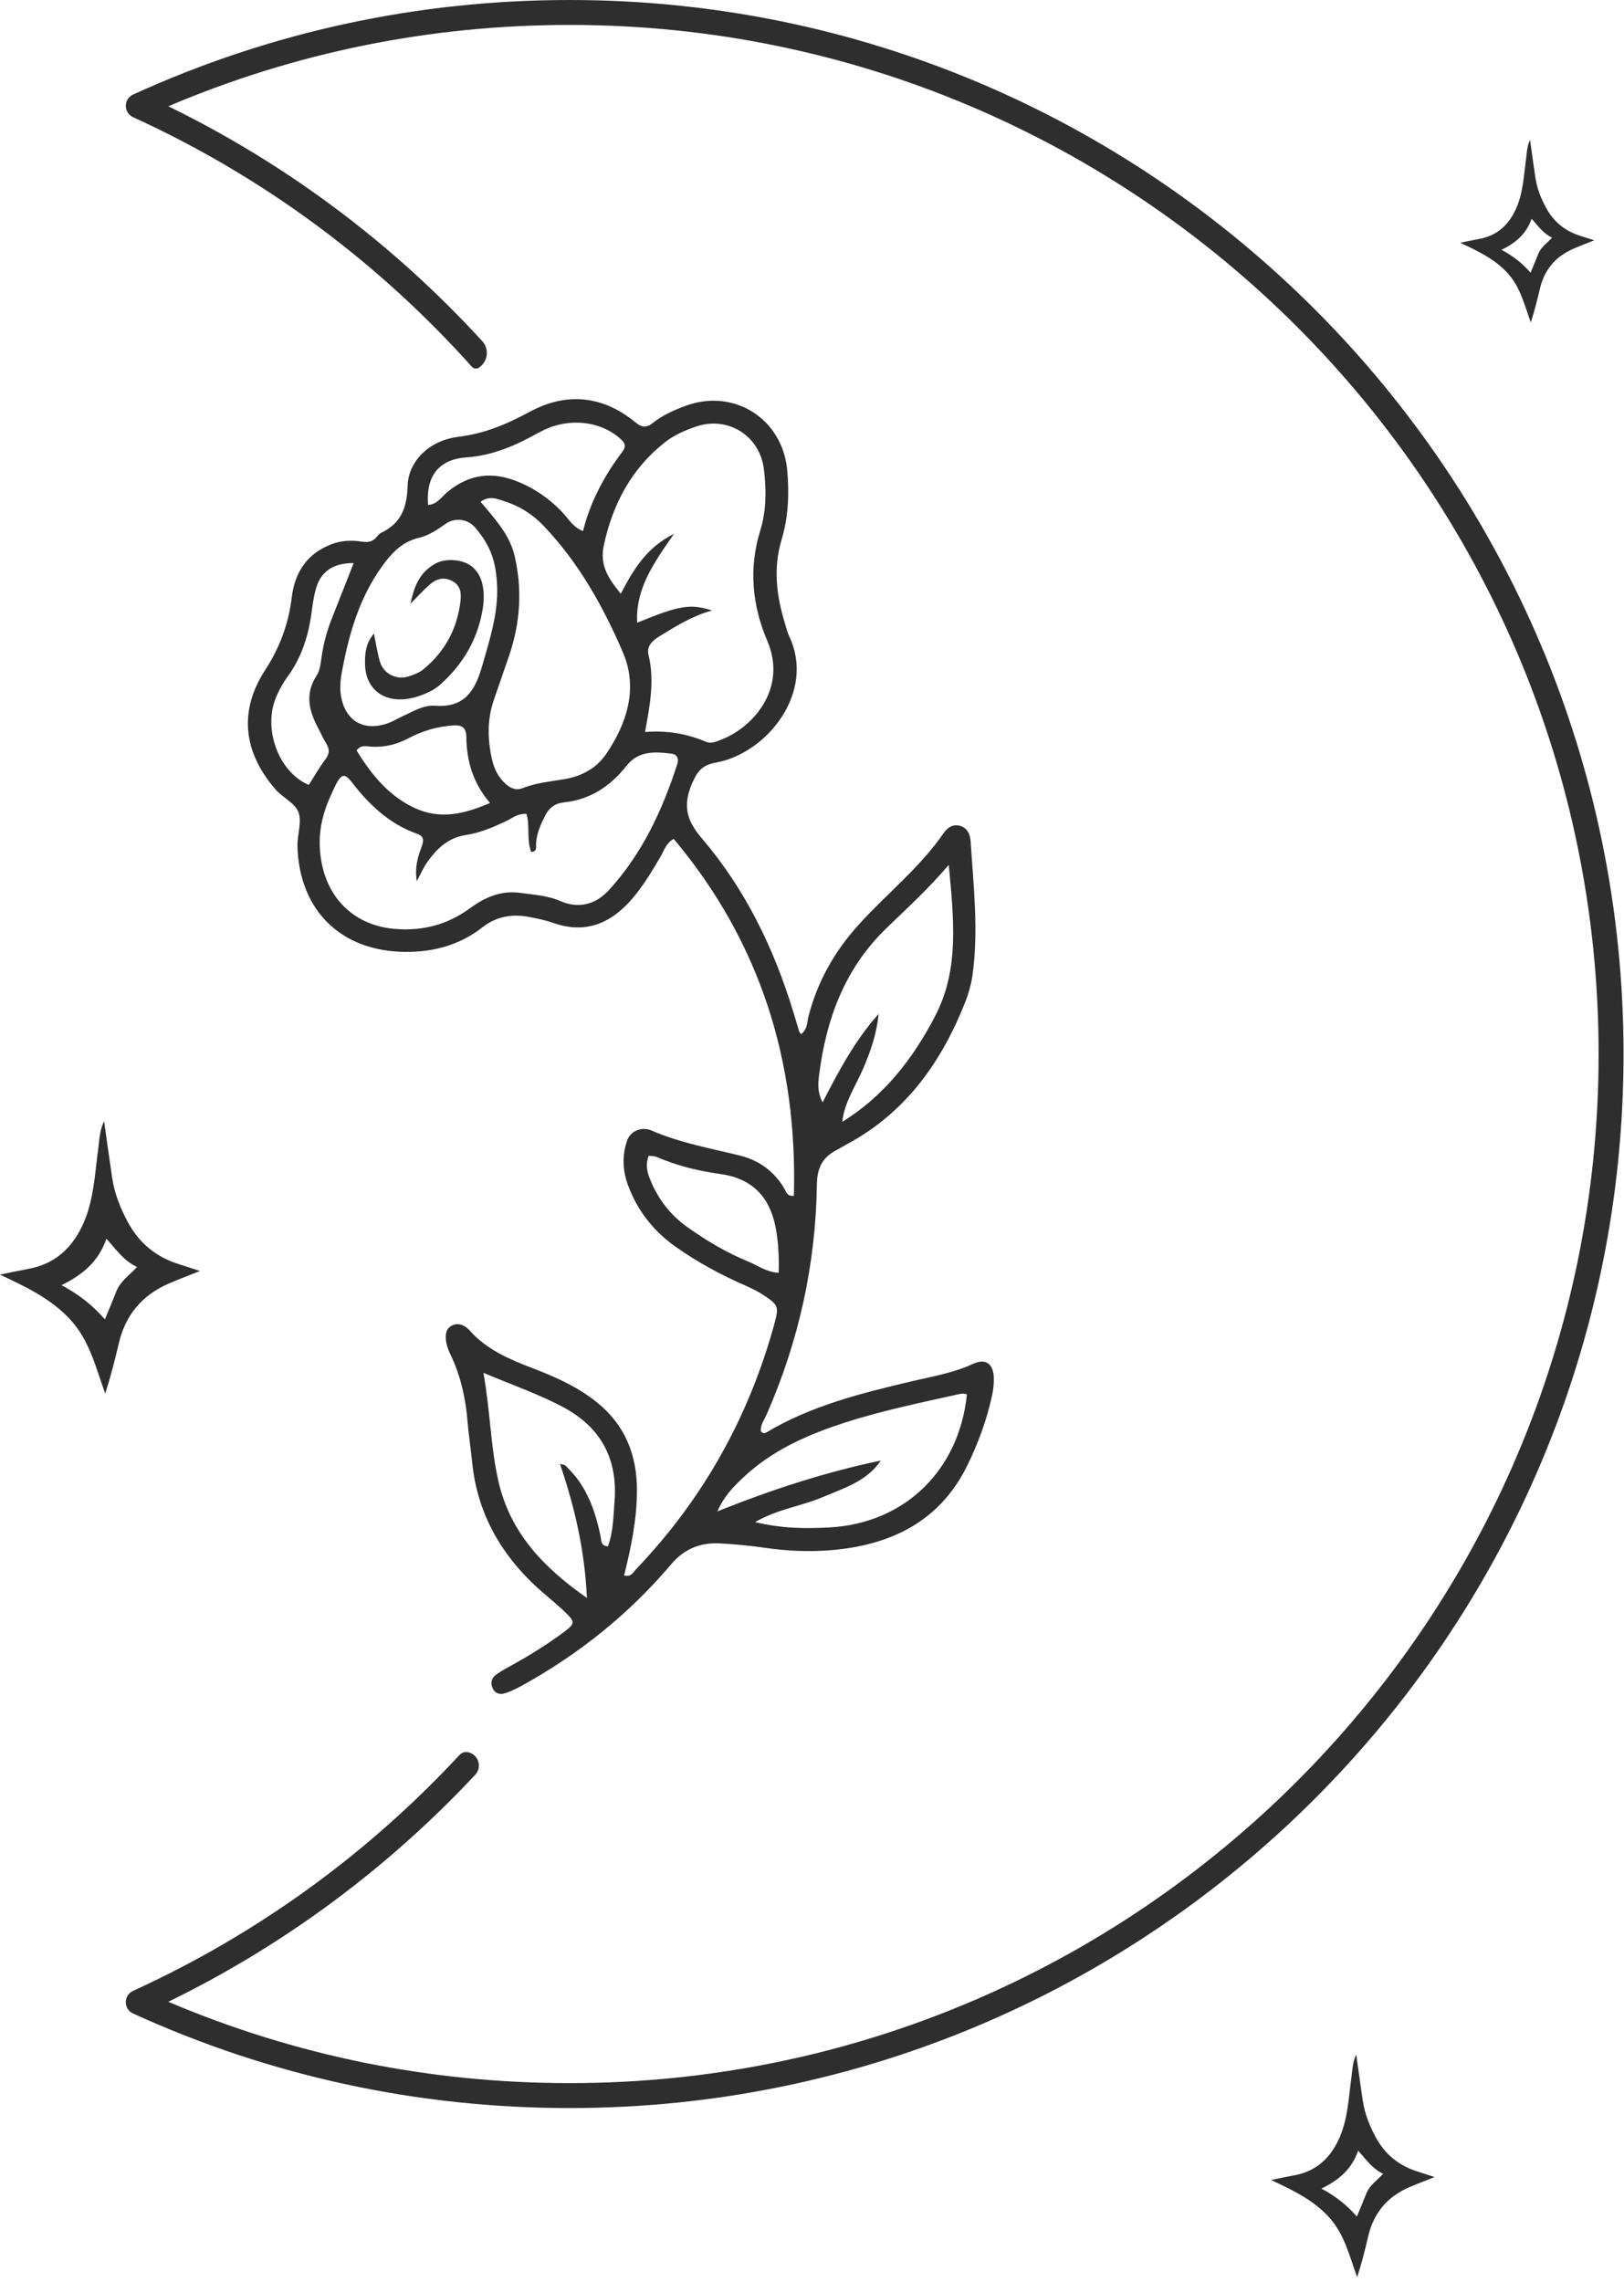<?xml version="1.0" encoding="UTF-8"?> <svg xmlns="http://www.w3.org/2000/svg" width="257" height="361" viewBox="0 0 257 361" fill="none"> <path d="M153.979 215.78C150.876 217.221 147.557 217.761 144.284 218.535C136.343 220.413 128.423 222.36 121.311 226.608C121.051 226.763 120.693 226.817 120.417 226.439C120.291 225.44 120.941 224.643 121.32 223.778C126.41 212.178 129.093 200.023 129.274 187.386C129.313 184.661 130.204 183.094 132.407 181.937C132.984 181.634 133.54 181.291 134.113 180.981C143.445 175.939 149.097 167.884 152.847 158.295C153.242 157.284 153.714 155.574 153.869 154.5C154.899 147.369 154.063 140.255 153.605 133.14C153.532 131.989 153.087 130.964 151.874 130.64C150.799 130.352 149.922 130.95 149.35 131.782C145.553 137.303 140.274 141.44 135.833 146.357C132.057 150.537 129.344 155.32 127.942 160.815C127.708 161.731 127.807 162.798 126.78 163.615C126.604 163.386 126.507 163.31 126.477 163.213C126.16 162.173 125.86 161.129 125.543 160.089C122.464 149.994 117.906 140.617 111.032 132.593C108.56 129.708 108.061 127.31 109.53 123.926C110.347 122.042 111.103 121.045 113.286 120.652C121.347 119.201 129.107 109.56 124.898 100.669C124.576 99.986 124.4 99.232 124.18 98.504C122.868 94.168 122.344 89.872 123.695 85.362C124.756 81.819 124.92 78.069 124.574 74.36C123.814 66.215 116.124 61.38 108.472 64.215C106.635 64.895 104.834 65.698 103.289 66.928C102.251 67.756 101.542 67.625 100.498 66.772C95.317 62.543 89.591 62.027 83.781 65.176C80.2 67.117 76.643 68.616 72.533 69.108C68.088 69.64 64.629 72.829 64.503 76.878C64.394 80.376 63.459 82.809 60.294 84.304C60.015 84.436 59.794 84.724 59.587 84.974C58.961 85.727 58.219 85.839 57.259 85.693C55.646 85.448 54.044 85.489 52.451 86.104C48.566 87.602 46.656 90.537 46.173 94.509C45.667 98.681 44.289 102.432 41.964 106.005C37.775 112.441 38.46 118.969 43.601 124.894C44.728 126.193 46.701 127.051 47.231 128.498C47.809 130.078 47.019 132.11 47.074 133.937C47.381 144.068 53.996 150.514 64.118 150.6C68.597 150.638 72.754 149.521 76.318 146.728C78.552 144.977 81.01 144.566 83.692 145.067C84.969 145.305 86.262 145.557 87.481 145.993C92.131 147.655 96.026 146.438 99.328 142.976C101.444 140.758 102.998 138.129 104.549 135.503C105.088 134.59 105.338 133.469 106.607 132.71C120.353 149.079 126.213 168.005 125.633 189.198C124.537 189.263 124.458 188.631 124.21 188.194C122.614 185.384 120.158 183.586 117.112 182.83C112.405 181.663 107.628 180.825 103.134 178.868C101.585 178.194 99.77 178.888 99.228 180.488C98.433 182.835 98.527 185.197 99.386 187.518C100.866 191.51 103.366 194.715 106.834 197.186C110.347 199.689 114.118 201.717 118.071 203.438C119.049 203.864 120 204.355 120.891 204.944C123.192 206.463 123.281 206.754 122.551 209.425C118.514 224.189 111.27 237.155 100.688 248.233C100.226 248.716 99.895 249.563 98.764 249.248C99.881 244.794 100.792 240.344 100.797 235.764C100.803 230.234 98.958 225.559 94.611 221.984C91.538 219.458 87.957 217.87 84.303 216.466C80.619 215.05 77.03 213.548 74.332 210.51C74.117 210.268 73.861 210.049 73.589 209.876C72.9 209.44 72.16 209.352 71.431 209.759C70.666 210.186 70.512 210.935 70.545 211.725C70.588 212.72 70.964 213.624 71.385 214.515C72.938 217.802 73.695 221.285 73.989 224.896C74.165 227.062 74.505 229.214 74.724 231.377C75.597 240.002 79.803 246.801 86.342 252.334C87.351 253.188 88.371 254.043 89.327 254.956C90.965 256.52 91.062 256.825 89.433 258.057C86.653 260.157 83.687 261.976 80.634 263.654C79.874 264.072 79.101 264.491 78.419 265.021C77.756 265.537 77.617 266.307 77.959 267.081C78.327 267.914 79.089 268.146 79.868 267.9C80.789 267.608 81.683 267.186 82.532 266.718C91.575 261.73 99.532 255.375 106.205 247.493C108.314 245.002 110.857 244.025 113.952 244.181C116.398 244.304 118.843 244.565 121.265 244.908C124.646 245.387 128.077 245.537 131.48 245.255C141.122 244.455 148.797 240.613 153.102 231.802C154.828 228.268 156.171 224.603 156.999 220.76C157.204 219.813 157.316 218.814 157.267 217.849C157.159 215.715 155.941 214.869 153.979 215.78ZM129.624 170.051C130.736 161.33 133.604 153.401 140.048 147.079C143.279 143.909 146.67 140.906 150.144 136.829C150.945 145.495 151.833 153.369 147.991 160.747C144.48 167.489 139.911 173.406 133.288 177.489C133.644 174.333 135.402 171.843 136.578 169.11C137.77 166.344 138.751 163.492 139.037 160.412C135.417 164.473 132.847 169.189 130.179 174.409C129.313 172.728 129.459 171.351 129.624 170.051ZM105.188 70C106.648 68.84 108.35 68.105 110.102 67.5C115.147 65.759 120.224 68.893 120.884 74.212C121.288 77.472 121.286 80.803 120.318 83.918C118.441 89.958 119.053 95.847 121.44 101.432C124.585 108.791 119.319 114.994 114.228 116.985C113.402 117.308 112.557 117.722 111.721 117.362C108.683 116.055 105.514 115.543 102.077 115.803C102.849 111.626 103.605 107.679 102.635 103.649C102.264 102.106 103.382 101.252 104.53 100.557C107.116 98.992 109.682 97.375 112.698 96.592C109.211 95.474 107.519 95.78 100.831 98.518C100.559 93.133 103.44 89.088 106.659 84.462C102.256 86.665 100.262 90.095 98.237 93.941C96.2 91.421 94.859 89.4 95.579 86.144C97.02 79.626 99.947 74.164 105.188 70ZM81.45 87.996C80.663 84.579 78.325 82.117 76.057 79.383C77.461 78.365 78.639 78.927 79.724 79.265C82.145 80.019 84.252 81.325 86.022 83.182C91.581 89.013 95.467 95.962 98.588 103.244C100.994 108.861 99.247 114.395 95.929 119.285C94.436 121.485 92.151 122.776 89.415 123.253C87.176 123.644 84.878 123.828 82.735 124.683C81.686 125.102 80.853 124.744 80.059 124.05C78.86 123 78.204 121.658 77.861 120.142C77.152 117.011 77.083 113.891 78.123 110.812C78.922 108.444 79.765 106.091 80.571 103.726C82.329 98.566 82.676 93.323 81.45 87.996ZM73.788 72.366C78.099 72.068 81.677 70.428 85.316 68.415C89.737 65.969 94.853 66.52 98.11 69.361C98.893 70.044 99.179 70.559 98.468 71.501C95.648 75.237 93.445 79.308 92.257 84.022C90.753 83.433 90.085 82.256 89.242 81.329C87.159 79.036 84.719 77.32 81.842 76.162C77.85 74.557 74.232 75.031 70.881 77.773C69.914 78.564 69.203 79.796 67.742 79.891C67.379 75.51 69.298 72.676 73.788 72.366ZM61.054 88.802C62.412 87.051 63.992 85.629 66.237 85.105C67.852 84.729 69.193 83.814 70.533 82.869C72.005 81.831 74.035 82.1 75.203 83.472C77.596 86.284 78.507 88.724 78.673 92.792C78.829 97.098 77.522 101.091 76.358 105.177C75.209 109.212 73.63 111.996 68.834 111.654C66.995 111.522 65.301 112.598 63.622 113.358C62.931 113.671 62.281 114.083 61.575 114.351C57.51 115.895 54.424 113.973 53.904 109.694C53.702 108.025 54.075 106.441 54.388 104.867C55.537 99.079 57.37 93.55 61.054 88.802ZM77.545 127.038C73.475 128.803 69.673 129.675 65.717 127.877C61.502 125.961 58.774 122.516 56.42 118.73C57.169 117.774 57.974 118.082 58.661 118.128C60.79 118.272 62.756 117.803 64.627 116.811C66.863 115.625 69.232 114.925 71.777 114.767C73.158 114.681 73.777 115.166 73.795 116.577C73.841 120.347 74.811 123.833 77.545 127.038ZM43.738 110.194C44.214 109.107 44.79 108.035 45.491 107.082C47.745 104.02 48.825 100.552 49.315 96.839C49.485 95.552 49.666 94.249 50.036 93.01C50.831 90.344 52.844 89.057 55.968 89.086C54.815 92.012 53.672 94.921 52.524 97.827C51.724 99.852 51.161 101.934 50.869 104.099C50.739 105.055 50.604 106.122 50.1 106.896C48.232 109.76 48.883 112.455 50.34 115.175C50.749 115.938 51.081 116.748 51.543 117.478C52.122 118.392 52.243 119.156 51.513 120.114C50.535 121.396 49.743 122.821 48.872 124.185C44.097 122.187 41.525 115.242 43.738 110.194ZM107.177 120.898C104.815 128.205 101.612 135.079 96.381 140.801C94.323 143.05 91.65 143.852 88.664 142.554C86.629 141.669 84.443 141.554 82.299 141.26C79.322 140.851 76.762 141.94 74.404 143.674C70.844 146.292 66.888 147.337 62.445 146.96C55.58 146.377 50.696 141.351 50.59 133.395C50.557 130.933 51.182 128.496 52.173 126.242C53.774 122.598 54.218 121.877 55.671 123.755C58.449 127.344 61.642 130.375 66.014 131.916C67.194 132.331 67.043 133.077 66.712 133.986C66.134 135.574 65.598 137.181 65.961 139.408C66.641 138.146 67.016 137.253 67.559 136.477C69.082 134.305 70.874 132.541 73.71 132.111C75.971 131.769 78.086 130.866 80.155 129.878C81.109 129.423 81.965 128.656 83.319 128.77C83.881 130.712 83.321 132.833 84.055 134.786C85.075 134.76 84.804 133.901 84.836 133.396C84.935 131.827 85.562 130.467 86.243 129.096C86.879 127.816 87.806 127.091 89.254 126.942C93.4 126.516 96.599 124.377 99.114 121.188C101.045 118.739 103.616 118.921 106.234 119.232C107.142 119.341 107.479 119.965 107.177 120.898ZM118.31 199.545C114.879 198.14 111.712 196.233 108.694 194.078C105.956 192.123 104.033 189.534 102.816 186.433C102.386 185.338 102.123 184.148 102.67 182.85C103.131 182.917 103.578 182.893 103.944 183.051C107.163 184.439 110.537 185.264 113.987 185.738C118.945 186.42 121.756 189.262 122.719 194.074C123.189 196.423 123.3 198.792 123.224 201.369C121.251 201.256 119.846 200.173 118.31 199.545ZM97.248 237.586C97.058 239.949 97.053 242.361 96.212 244.632C94.987 244.601 95.174 243.633 95.033 242.983C94.197 239.11 92.966 235.434 90.112 232.513C89.885 232.281 89.678 232.022 89.422 231.826C89.283 231.72 89.062 231.721 88.615 231.606C90.928 238.383 92.522 245.173 92.885 252.811C85.917 247.946 80.779 242.457 78.921 234.536C77.629 229.034 77.606 223.347 76.502 217.199C81.118 219.13 85.21 220.548 89.051 222.582C95.098 225.784 97.792 230.823 97.248 237.586ZM131.193 241.659C127.46 241.856 123.694 241.835 119.496 240.805C123.134 238.717 126.853 238.287 130.196 236.858C133.568 235.417 137.138 234.399 139.393 231.071C130.69 232.9 122.284 235.598 113.529 239.121C114.636 236.599 116.112 235.187 117.58 233.795C122.187 229.424 127.866 226.948 133.78 225.046C139.773 223.119 145.956 221.863 152.101 220.494C152.386 220.431 152.713 220.554 153.02 220.591C151.777 232.658 143.155 241.027 131.193 241.659Z" fill="#2E2E2E"></path> <path d="M68.151 109.344C68.745 109.042 69.301 108.645 69.795 108.198C73.395 104.941 75.679 100.948 76.415 96.173C76.947 92.719 76.132 88.536 71.14 88.608C70.273 88.621 69.4 88.856 68.658 89.305C66.331 90.709 65.516 92.874 64.954 95.518C66.154 94.313 67.023 93.336 68.001 92.485C69.052 91.57 70.255 91.21 71.605 91.944C72.88 92.639 73.015 93.809 72.877 95.038C72.382 99.453 70.406 103.102 66.975 105.913C66.324 106.446 65.449 106.76 64.629 107.021C62.756 107.617 60.703 106.604 60.136 104.722C59.725 103.358 59.526 101.938 59.172 100.245C57.847 101.789 57.748 103.412 57.763 104.991C57.809 109.986 62.344 112.3 68.151 109.344Z" fill="#2E2E2E"></path> <path d="M90.171 0C66.079 0 42.827 5.032 21.064 14.956C20.36 15.276 19.91 15.977 19.91 16.75C19.91 17.522 20.36 18.224 21.064 18.544C41.837 28.016 59.955 41.59 74.672 58.024C74.968 58.354 75.455 58.403 75.817 58.149C75.828 58.141 75.839 58.134 75.85 58.126C77.223 57.167 77.453 55.209 76.322 53.975C62.433 38.814 45.681 26.105 26.634 16.812C46.741 8.271 68.094 3.944 90.171 3.944C179.946 3.944 252.983 76.982 252.983 166.757C252.983 256.532 179.946 329.57 90.171 329.57C68.094 329.57 46.741 325.243 26.634 316.702C45.166 307.66 61.542 295.397 75.21 280.78C76.29 279.626 75.773 277.732 74.263 277.268C74.248 277.263 74.234 277.259 74.22 277.255C73.686 277.09 73.111 277.233 72.731 277.643C58.371 293.112 40.927 305.913 21.064 314.97C20.36 315.291 19.91 315.992 19.91 316.764C19.91 317.537 20.36 318.238 21.064 318.559C42.827 328.482 66.079 333.514 90.171 333.514C182.121 333.514 256.927 258.707 256.927 166.757C256.927 74.807 182.121 0 90.171 0Z" fill="#2E2E2E"></path> <path d="M0 201.653C1.477 201.354 2.949 201.032 4.431 200.761C8.452 200.029 11.169 197.737 12.952 194.076C14.873 190.133 14.969 185.86 15.557 181.667C15.742 180.348 15.709 178.985 16.476 177.373C16.935 180.626 17.319 183.491 17.749 186.349C18.128 188.861 19.057 191.183 20.264 193.41C22.06 196.723 24.762 198.898 28.343 200.015C29.355 200.331 30.36 200.67 31.639 201.086C29.833 201.811 28.202 202.415 26.613 203.114C22.439 204.95 19.83 208.095 18.795 212.553C18.188 215.169 17.52 217.77 16.652 220.476C15.155 216.386 14.209 212.107 11.094 208.742C7.985 205.384 4.051 203.589 0 201.653ZM16.602 208.729C17.287 207.062 17.879 205.665 18.436 204.254C19.054 202.69 20.469 201.773 21.683 200.453C19.635 199.493 18.473 197.803 16.845 195.98C15.609 199.558 13.108 201.676 9.733 203.326C12.569 204.83 14.634 206.511 16.602 208.729Z" fill="#2E2E2E"></path> <path d="M201.164 344.893C202.37 344.649 203.574 344.385 204.785 344.165C208.07 343.566 210.291 341.693 211.749 338.701C213.318 335.479 213.396 331.986 213.877 328.56C214.028 327.482 214.001 326.368 214.628 325.051C215.003 327.709 215.317 330.051 215.669 332.386C215.978 334.439 216.738 336.336 217.724 338.157C219.191 340.864 221.399 342.642 224.326 343.555C225.154 343.812 225.975 344.089 227.02 344.43C225.544 345.022 224.211 345.515 222.912 346.087C219.502 347.587 217.369 350.158 216.523 353.801C216.027 355.938 215.481 358.064 214.772 360.276C213.549 356.933 212.776 353.437 210.23 350.687C207.689 347.942 204.474 346.475 201.164 344.893ZM214.731 350.676C215.291 349.313 215.775 348.172 216.23 347.019C216.735 345.74 217.891 344.991 218.883 343.913C217.21 343.128 216.26 341.747 214.93 340.257C213.919 343.181 211.876 344.912 209.117 346.26C211.435 347.49 213.123 348.863 214.731 350.676Z" fill="#2E2E2E"></path> <path d="M231.097 38.404C232.086 38.204 233.072 37.988 234.065 37.807C236.758 37.316 238.578 35.781 239.772 33.329C241.059 30.688 241.123 27.825 241.517 25.017C241.641 24.133 241.619 23.22 242.132 22.141C242.44 24.32 242.697 26.238 242.986 28.153C243.239 29.836 243.862 31.391 244.67 32.883C245.873 35.102 247.683 36.559 250.082 37.307C250.76 37.518 251.433 37.745 252.289 38.024C251.08 38.51 249.987 38.914 248.922 39.383C246.127 40.612 244.379 42.719 243.686 45.705C243.279 47.457 242.832 49.2 242.251 51.012C241.248 48.272 240.614 45.407 238.528 43.153C236.445 40.903 233.81 39.701 231.097 38.404ZM242.217 43.144C242.676 42.027 243.072 41.091 243.446 40.146C243.859 39.098 244.807 38.484 245.62 37.6C244.248 36.957 243.47 35.825 242.38 34.604C241.552 37.001 239.877 38.419 237.616 39.525C239.516 40.532 240.899 41.658 242.217 43.144Z" fill="#2E2E2E"></path> </svg> 